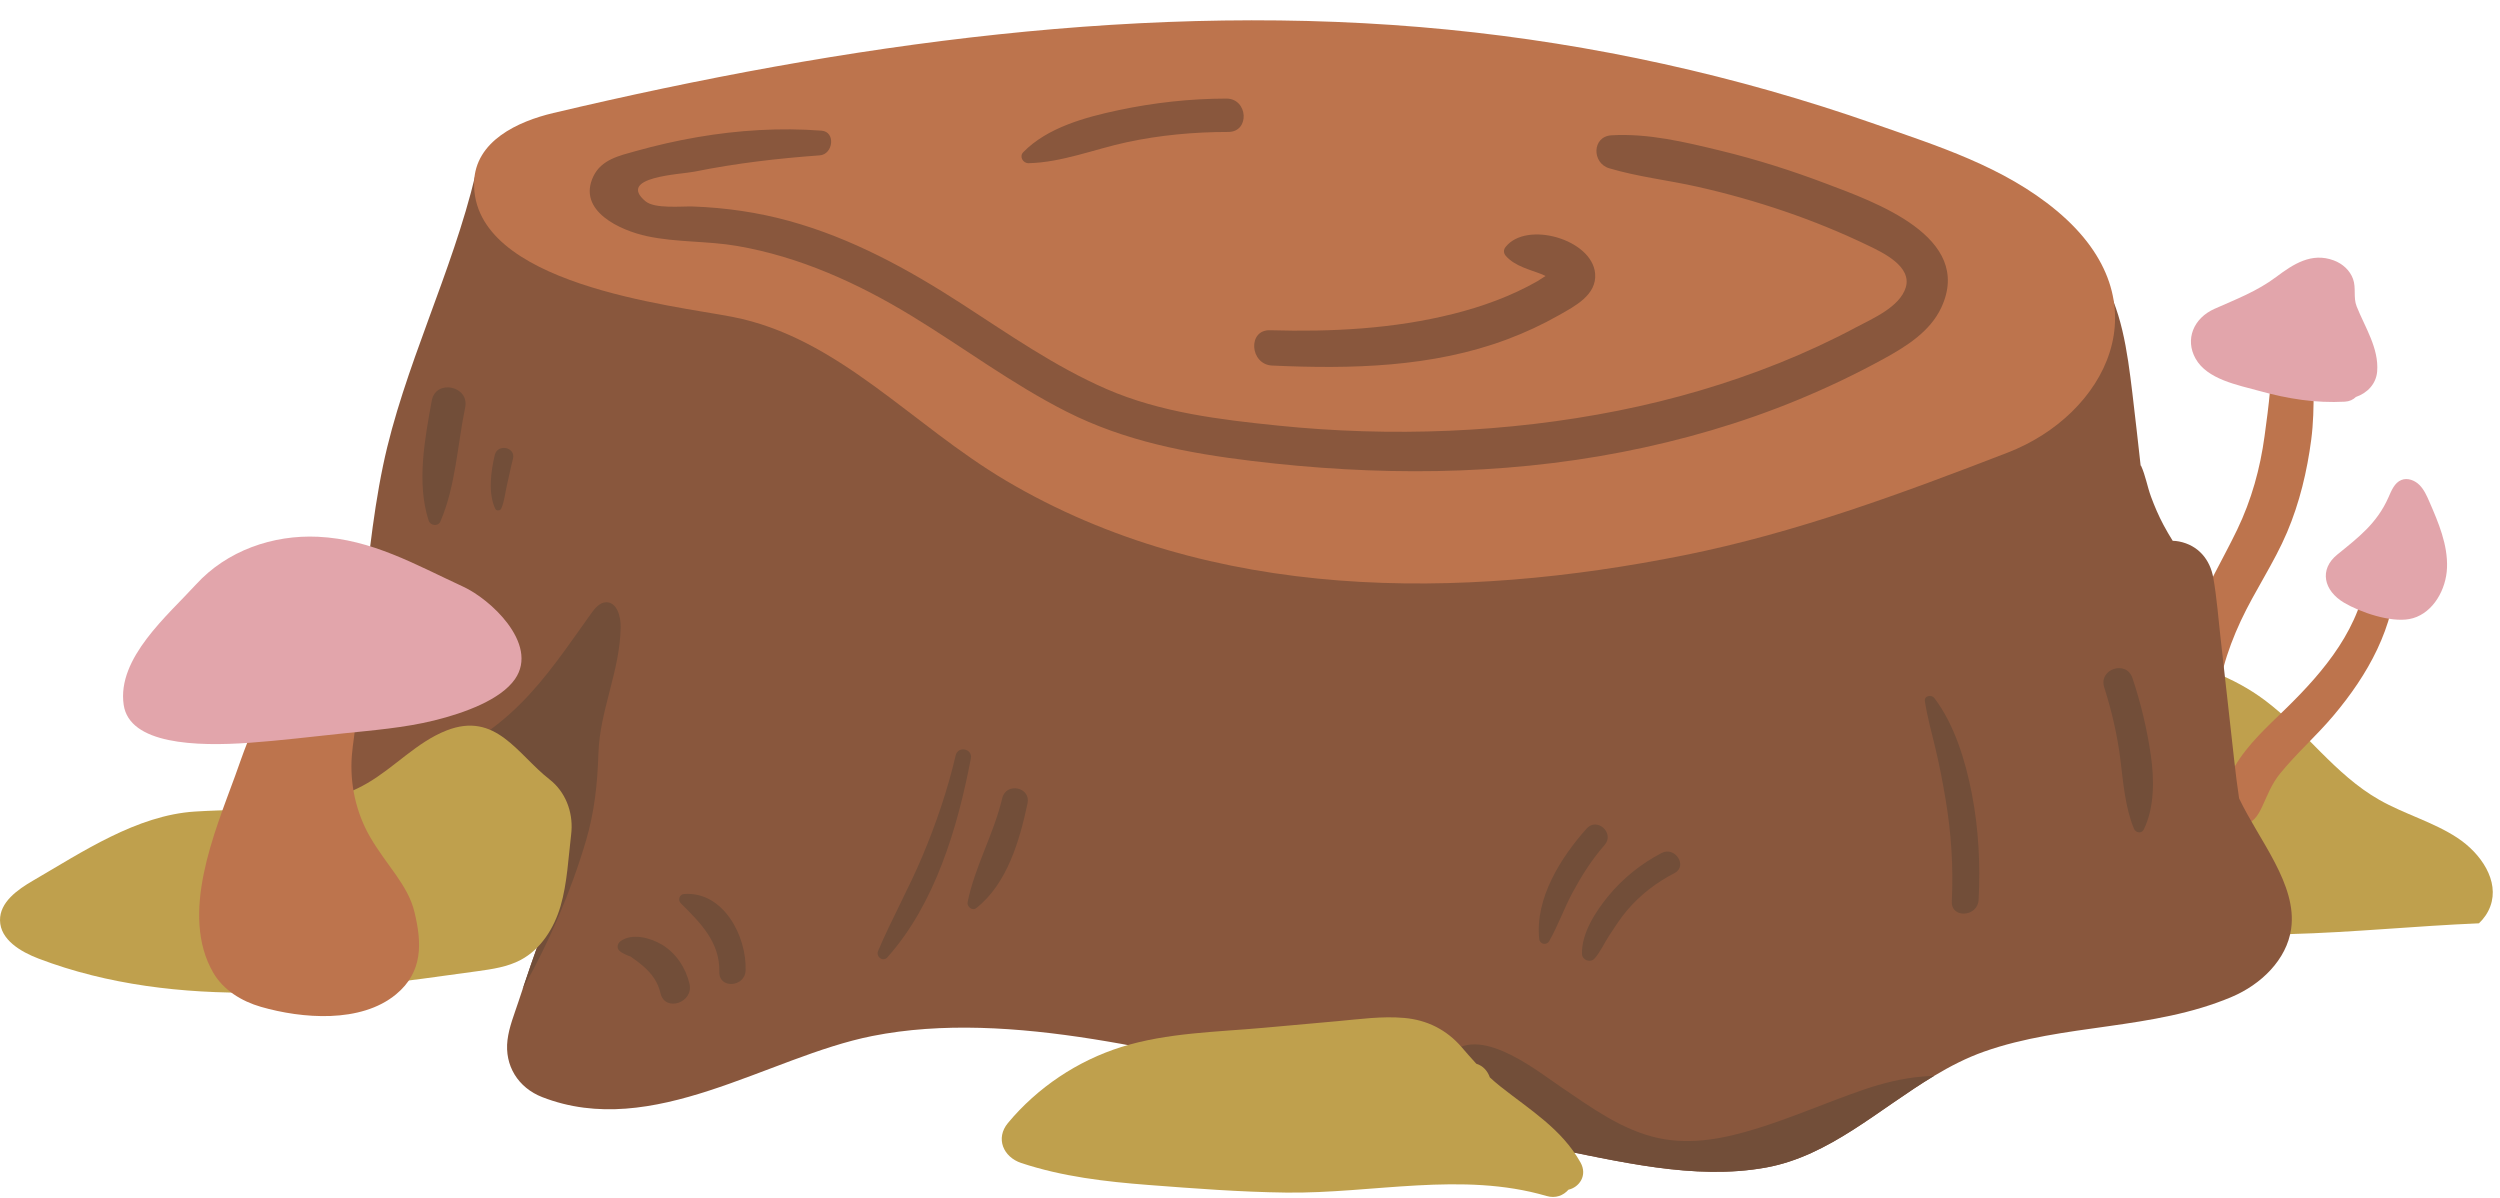 <?xml version="1.0" encoding="UTF-8"?><svg xmlns="http://www.w3.org/2000/svg" xmlns:xlink="http://www.w3.org/1999/xlink" height="194.8" preserveAspectRatio="xMidYMid meet" version="1.0" viewBox="-0.0 -3.3 406.4 194.8" width="406.4" zoomAndPan="magnify"><g id="change1_1"><path d="M323.854,147.962c1-0.087,2.001-0.164,3.003-0.227c15.158-0.961,30.222,1.212,45.361,0.811 c10.264-0.272,20.502-1.325,30.756-1.752c0.811-0.767,1.45-1.677,1.851-2.762c1.526-4.128-1.51-8.616-5.392-11.159 c-3.882-2.543-8.584-3.837-12.641-6.142c-7.322-4.161-11.997-11.266-18.679-16.241c-9.799-7.296-24.256-9.328-35.642-4.296 c-11.386,5.032-18.674,17.227-16.27,28.547C317.46,140.671,320.159,144.937,323.854,147.962z" fill="#BFA04D"/></g><g id="change2_1"><path d="M375.257,52.157c-0.876-2.133-4.423-1.891-5.238,0.206c-0.96,2.471-0.772,5.155-0.995,7.732 c-0.217,2.505-0.556,5.001-0.896,7.497c-0.716,5.263-2.113,10.36-4.46,15.232c-2.271,4.712-5.034,9.256-6.874,14.134 c-1.905,5.053-2.402,10.463-2.228,15.757c0.109,3.315,5.604,3.933,5.697,0.432c0.142-5.406,1.678-10.543,4.002-15.523 c2.284-4.894,5.411-9.419,7.517-14.385c2.045-4.82,3.263-9.957,3.933-15.071c0.347-2.65,0.396-5.32,0.387-7.981 C376.094,57.489,376.3,54.698,375.257,52.157z" fill="#BD744D"/></g><g id="change2_2"><path d="M384.883,89.389c-1.001,9.223-6.974,16.34-13.354,22.562c-2.968,2.895-6.124,5.721-8.25,9.341 c-1.315,2.24-3.244,9.105,1.277,9.364c1.653,0.095,2.559-1.501,3.169-2.805c0.894-1.91,1.539-3.696,2.888-5.36 c2.687-3.316,5.925-6.153,8.68-9.419c5.654-6.704,9.973-14.38,10.327-23.345C389.728,87.026,385.178,86.667,384.883,89.389z" fill="#BD744D"/></g><g id="change3_1"><path d="M372.448,147.699c-0.725,5.03-4.912,9.044-9.644,11.051c-12.855,5.454-27.254,4.299-40.274,8.9 c-2.834,1.001-5.507,2.377-8.1,3.934h-0.004c-9.017,5.408-17.032,13.018-27.29,14.899c-11.807,2.165-24.133-1.092-35.685-3.288 c-0.246-0.045-0.492-0.095-0.739-0.144h-0.004c-7.513-1.471-14.878-3.586-22.163-5.882c-3.192-1.006-6.425-2.075-9.698-3.171 c-1.849-0.361-3.698-0.731-5.543-1.105c-22.293-4.529-48.84-12.283-71.5-7.781c-17.014,3.379-35.685,16.934-53.662,9.933 c-3.931-1.534-6.147-5.129-5.646-9.274c0.255-2.125,1.115-4.204,1.778-6.225c0.224-0.681,0.448-1.362,0.681-2.039 c0.448-1.353,0.904-2.706,1.375-4.051c0.484-1.398,0.976-2.788,1.478-4.177c-3.389,0.284-6.756,0.807-10.065,1.592 c-1.751,0.415-3.492,0.898-5.239,1.353c-2.727,0.708-5.462,1.34-8.27,1.534c-4.598,0.32-9.586-0.762-12.707-4.114 c-6.013-6.446-2.275-16.645,0.976-24.791c7.047-17.651,6.031-34.566,9.77-52.488c3.295-15.806,11.243-31.327,15.031-47.336 c0.201-0.834,0.658-1.349,1.191-1.588c0.681-1.263,1.916-2.07,3.595-1.624c6.479,1.719,12.944,3.834,19.535,4.939 c6.537,1.092,12.528,0.334,18.796-1.998c6.134-2.282,12.228-4.087,18.68-4.579c6.389-0.483,12.841,0.018,19.181,0.979 c11.296,1.714,22.427,4.736,33.661,6.924c11.704,2.278,23.475,4.109,35.282,5.49c23.591,2.756,47.362,3.618,71.061,2.923 c11.516-0.338,34.584-8.025,43.01,4.745c3.586,5.431,4.518,12.549,5.337,19.329c0.501,4.136,0.922,8.052,1.352,11.845 c0.018-0.005,0.036-0.014,0.054-0.023c0.734,1.588,1.021,3.406,1.63,5.057c0.578,1.57,1.24,3.108,2.028,4.588 c0.466,0.875,0.967,1.732,1.495,2.576c0.345,0.009,0.69,0.041,1.03,0.108c3.13,0.618,5.046,2.918,5.579,5.95 c0.573,3.239,0.806,6.559,1.182,9.82c0.775,6.671,1.469,13.347,2.234,20.019c0.228,1.976,0.461,3.978,0.77,5.972 C367.205,133.278,373.478,140.496,372.448,147.699z" fill="#89573D"/></g><g id="change2_3"><path d="M334.376,30.99c-8.634-7.216-19.477-10.576-29.517-14.102c-22.625-7.934-45.963-13.05-69.5-15.376 C186.976-3.271,137.361,3.851,89.952,15.07c-5.715,1.353-12.732,4.521-12.883,11.312C76.7,42.944,109.421,46.33,119.062,48.211 c17.234,3.361,29.035,17.484,44.452,26.61c33.523,19.844,74.037,19.409,110.255,12.141c18.126-3.638,35.234-9.979,52.629-16.699 C342.114,64.191,352.195,45.882,334.376,30.99z" fill="#BD744D"/></g><g id="change3_2"><path d="M199.349,12.724c-5.927,0.013-11.803,0.664-17.595,1.899c-5.331,1.136-11.515,2.813-15.416,6.82 c-0.679,0.697-0.047,1.806,0.865,1.786c5.36-0.118,10.688-2.267,15.889-3.392c5.442-1.177,11.017-1.685,16.583-1.687 C203.218,18.148,202.891,12.716,199.349,12.724z" fill="#89573D"/></g><g id="change4_1"><path d="M314.425,171.584c-9.017,5.408-17.032,13.018-27.29,14.899c-11.807,2.165-24.133-1.092-35.685-3.288 c-0.246-0.045-0.492-0.095-0.739-0.144h-0.004c-2.037-1.48-4.025-3.022-6.062-4.497c-1.11-0.803-2.234-1.592-3.358-2.373 c-0.103-0.072-0.654-0.356-1.075-0.595c-1.54,0.934-3.774,0.659-5.073-0.537c-1.845-1.687-1.594-4.15-0.278-6.031 c4.63-6.635,14.583,1.471,18.93,4.416c4.912,3.324,9.98,7.05,15.881,8.291c5.422,1.141,10.804,0.018,16.007-1.597 c5.848-1.822,11.462-4.294,17.251-6.284c3.139-1.074,6.255-1.849,9.564-2.138C313.127,171.652,313.772,171.602,314.425,171.584z" fill="#724E39"/></g><g id="change4_2"><path d="M100.898,98.654c-0.121,7.231-3.398,13.442-3.622,20.592c-0.148,4.818-0.64,9.441-2.006,14.074 c-2.489,8.444-6.013,16.532-10.316,24.187c0.448-1.353,0.904-2.706,1.375-4.051c0.484-1.398,0.976-2.788,1.478-4.177 c-3.389,0.284-6.756,0.807-10.065,1.592c-1.751,0.415-3.492,0.898-5.239,1.353c0.488-1.367,0.958-2.742,1.419-4.123 c-0.752-0.938-1.151-2.17-0.895-3.559c0.148-0.807,0.313-1.606,0.475-2.409c-2.27-0.126-4.442-1.719-4.545-4.461 c-0.309-8.205,3.031-16.938,9.886-21.728c5.57-3.888,9.362-8.539,13.168-13.785c1.33-1.831,2.664-3.744,4.074-5.715 c0.618-0.866,1.397-1.822,2.454-1.84C100.28,94.576,100.929,96.899,100.898,98.654z" fill="#724E39"/></g><g id="change5_2"><path d="M248.991,184.02c-0.026,0-0.024,0.04,0.002,0.04C249.019,184.059,249.017,184.02,248.991,184.02z" fill="#E2A5AB"/></g><g id="change1_2"><path d="M256.928,185.674c-3.04-5.442-8.253-8.581-13.024-12.361c-0.604-0.478-1.172-0.97-1.716-1.474 c-0.357-1.027-1.096-1.887-2.201-2.22c-0.805-0.872-1.59-1.774-2.396-2.706c-2.423-2.803-5.584-4.407-9.305-4.737 c-3.621-0.321-7.258,0.199-10.862,0.523c-3.973,0.357-7.946,0.715-11.918,1.072c-7.677,0.691-15.774,0.801-23.175,3.114 c-7.19,2.247-13.694,6.616-18.475,12.364c-2.086,2.508-0.742,5.547,2.154,6.507c6.7,2.222,13.706,3.037,20.723,3.574 c7.442,0.57,14.91,1.144,22.377,1.237c14.008,0.175,28.57-3.469,42.287,0.551c1.49,0.437,2.74-0.08,3.572-1.021 C256.727,189.706,258.102,187.774,256.928,185.674z" fill="#BFA04D"/></g><g id="change1_3"><path d="M92.896,131.823c0.242-3.204-1.003-6.432-3.563-8.423c-5.223-4.063-8.701-11.112-16.77-7.944 c-4.805,1.887-8.403,5.976-12.873,8.569c-8.278,4.802-18.452,4.003-27.986,4.6c-9.473,0.593-18.375,6.608-26.322,11.221 c-2.545,1.477-5.423,3.511-5.381,6.47c0.045,3.147,3.351,5.102,6.273,6.216c11.254,4.29,23.431,5.686,35.463,5.53 c12.031-0.156,23.987-1.823,35.906-3.488c2.401-0.335,4.858-0.688,7.002-1.828c3.282-1.745,5.432-5.166,6.481-8.753 c1.087-3.72,1.27-7.92,1.726-11.712C92.869,132.129,92.884,131.976,92.896,131.823z" fill="#BFA04D"/></g><g id="change2_4"><path d="M67.362,144.906c-1.064-4.359-4.544-7.57-7.185-12.122c-2.304-3.972-3.333-8.667-2.982-13.248 c0.318-4.143,1.577-6.838-1.102-10.65c-0.856-1.218-1.97-2.045-3.432-2.201c-9.099-0.971-11.978,9.397-14.456,16.192 c-3.317,9.096-9.053,22.465-3.529,31.964c1.639,2.818,4.623,4.634,7.74,5.532c6.695,1.93,16.229,2.706,21.96-2.032 C68.793,154.69,68.594,149.954,67.362,144.906z" fill="#BD744D"/></g><g fill="#E2A5AB" id="change5_1"><path d="M381.176,61.998c0.762-0.041,1.358-0.333,1.796-0.765c1.845-0.629,3.298-2.117,3.459-4.149 c0.301-3.778-1.996-7.206-3.331-10.569c-0.585-1.474-0.056-2.991-0.594-4.474c-0.503-1.387-1.677-2.469-3.134-3.013 c-3.623-1.351-6.6,0.63-9.362,2.698c-3.123,2.337-6.467,3.597-10.022,5.18c-3.418,1.523-4.829,4.976-3.073,8.099 c1.901,3.38,6.828,4.273,10.438,5.268C371.902,61.528,376.397,62.256,381.176,61.998z" fill="inherit"/><path d="M394.915,78.252c-0.427-0.981-0.872-1.988-1.633-2.737c-0.761-0.748-1.924-1.185-2.912-0.789 c-1.11,0.445-1.61,1.708-2.095,2.809c-1.874,4.253-4.883,6.52-8.335,9.325c-2.977,2.419-2.203,5.854,1.111,7.814 c2.668,1.577,7.513,3.225,10.606,2.661c3.434-0.627,5.704-4.143,6.081-7.668c0.024-0.226,0.04-0.451,0.049-0.676 C397.928,85.253,396.406,81.679,394.915,78.252z" fill="inherit"/><path d="M75.294,92.068c-7.743-3.57-14.828-7.693-23.582-8.111c-7.346-0.351-14.831,2.253-19.853,7.758 c-4.547,4.984-12.877,11.969-11.752,19.572c0.946,6.393,11.706,6.79,20.469,6.158c5.033-0.363,10.102-0.986,15.139-1.514 c4.921-0.516,10.009-0.917,14.836-2.106c5.064-1.248,10.848-3.397,13.161-6.724c2.01-2.891,0.933-6.229-1.208-9.075 C80.483,95.34,77.513,93.092,75.294,92.068z" fill="inherit"/></g><g id="change4_3"><path d="M349.648,119.538c-0.619-4.292-1.624-8.505-2.996-12.614c-0.992-2.969-5.538-1.477-4.589,1.51 c1.228,3.863,2.143,7.798,2.639,11.825c0.452,3.67,0.769,7.742,2.2,11.168c0.277,0.664,1.233,0.838,1.585,0.123 C350.243,127.992,350.203,123.389,349.648,119.538z" fill="#724E39"/></g><g id="change4_4"><path d="M320.545,125.729c-1.024-5.284-2.804-11.212-6.093-15.549c-0.458-0.603-1.683-0.407-1.544,0.508 c0.375,2.462,1.054,4.939,1.641,7.359c0.691,2.846,1.246,5.732,1.73,8.622c0.92,5.49,1.28,11.003,1.005,16.567 c-0.14,2.824,4.213,2.542,4.359-0.26C321.941,137.214,321.643,131.399,320.545,125.729z" fill="#724E39"/></g><g id="change4_5"><path d="M155.354,119.494c-1.312,5.621-3.192,11.133-5.434,16.447c-2.197,5.207-4.962,10.145-7.175,15.336 c-0.398,0.933,0.781,1.862,1.506,1.048c7.752-8.698,11.415-21.046,13.571-32.324C158.13,118.396,155.726,117.902,155.354,119.494z" fill="#724E39"/></g><g id="change4_6"><path d="M162.922,126.46c-1.365,5.794-4.452,11.098-5.626,16.892c-0.148,0.733,0.758,1.476,1.405,0.968 c5.023-3.942,7.054-11,8.335-17.016C167.604,124.64,163.546,123.811,162.922,126.46z" fill="#724E39"/></g><g id="change4_7"><path d="M112.078,156.602c-0.613-2.587-2.192-4.972-4.475-6.342c-1.813-1.088-4.871-1.956-6.753-0.541 c-0.483,0.363-0.652,1.137-0.13,1.571c0.319,0.265,0.593,0.403,0.956,0.574c-0.008-0.004,0.999,0.445,0.737,0.265 c0.713,0.492,1.53,1.095,2.201,1.681c1.37,1.197,2.346,2.553,2.754,4.342C108.084,161.276,112.817,159.716,112.078,156.602z" fill="#724E39"/></g><g id="change4_8"><path d="M111.199,142.029c-0.758,0.056-1.051,0.985-0.529,1.507c3.174,3.17,6.383,6.302,6.261,11.169 c-0.07,2.782,4.178,2.497,4.275-0.255C121.402,148.881,117.587,141.555,111.199,142.029z" fill="#724E39"/></g><g id="change4_9"><path d="M70.187,61.825c-1.12,6.174-2.504,13.391-0.5,19.517c0.267,0.815,1.528,0.99,1.895,0.147 c2.486-5.719,2.778-12.478,4.036-18.551C76.346,59.425,70.83,58.281,70.187,61.825z" fill="#724E39"/></g><g id="change4_10"><path d="M80.427,70.672c-0.622,2.647-1.117,6.197,0.084,8.742c0.184,0.39,0.823,0.316,0.982-0.051 c0.503-1.162,0.623-2.564,0.918-3.802c0.34-1.424,0.608-2.864,0.978-4.282C83.881,69.392,80.877,68.757,80.427,70.672z" fill="#724E39"/></g><g id="change4_11"><path d="M270.109,135.364c-3.3,1.72-6.264,4.082-8.639,6.968c-2.039,2.478-4.419,6.103-4.298,9.454 c0.037,1.017,1.378,1.481,2.043,0.727c0.969-1.099,1.587-2.536,2.399-3.769c0.926-1.406,1.812-2.795,2.906-4.082 c2.152-2.531,4.743-4.509,7.68-6.028C274.412,137.492,272.301,134.221,270.109,135.364z" fill="#724E39"/></g><g id="change4_12"><path d="M257.929,131.385c-4.19,4.683-8.417,11.349-7.714,17.957c0.092,0.867,1.197,1.094,1.626,0.341 c1.46-2.559,2.443-5.407,3.858-8.012c1.484-2.732,3.094-5.27,5.146-7.609C262.53,132.145,259.631,129.483,257.929,131.385z" fill="#724E39"/></g><g id="change3_3"><path d="M296.878,26.56c-5.627-2.137-11.374-3.956-17.22-5.376c-5.771-1.402-11.746-2.838-17.7-2.488 c-3.181,0.187-3.2,4.512-0.377,5.355c4.706,1.405,9.592,1.932,14.388,3.014c4.785,1.079,9.516,2.409,14.16,3.997 c4.616,1.579,9.168,3.433,13.567,5.552c2.374,1.144,7.129,3.381,6.108,6.8c-0.959,3.212-5.488,5.109-8.136,6.524 c-4.05,2.164-8.215,4.086-12.474,5.794c-8.435,3.384-17.197,5.938-26.1,7.718c-18.06,3.61-37.038,4.314-55.34,2.436 c-9.419-0.966-19.099-2.126-27.86-5.935c-8.358-3.634-15.87-8.891-23.498-13.825c-8.807-5.698-17.934-10.697-28.086-13.5 c-5.108-1.41-10.325-2.16-15.615-2.356c-1.879-0.069-6.255,0.43-7.786-0.868c-4.687-3.974,5.767-4.349,7.959-4.793 c6.725-1.364,13.555-2.157,20.394-2.653c2.18-0.158,2.636-3.839,0.283-4.016c-6.745-0.509-13.539-0.088-20.201,1.058 c-3.375,0.581-6.717,1.347-10.016,2.269c-2.643,0.739-5.569,1.369-6.871,4.103c-2.691,5.648,4.439,8.812,8.744,9.73 c4.811,1.027,9.774,0.75,14.609,1.581c10.157,1.744,19.623,6.037,28.393,11.377c8.433,5.135,16.376,11.113,25.204,15.574 c9.468,4.785,19.605,6.725,30.042,7.992c20.085,2.438,40.317,2.444,60.223-1.435c9.796-1.909,19.422-4.694,28.656-8.514 c4.76-1.969,9.427-4.196,13.945-6.676c3.616-1.985,7.496-4.405,9.311-8.311C320.94,35.163,304.62,29.5,296.878,26.56z" fill="#89573D"/></g><g id="change3_4"><path d="M259.305,41.166c-0.483-5.567-11.168-8.638-14.566-4.306c-0.371,0.473-0.328,1.023,0.068,1.464 c1.522,1.695,3.87,2.178,5.9,2.987c0.173,0.069,0.352,0.16,0.534,0.256c-0.633,0.406-1.215,0.784-1.334,0.852 c-4.264,2.429-8.914,4.11-13.658,5.302c-9.737,2.446-19.795,2.95-29.787,2.661c-3.689-0.107-3.291,5.577,0.338,5.742 c12.833,0.582,26.001,0.304,38.183-4.252c2.907-1.087,5.748-2.406,8.448-3.941C255.97,46.487,259.608,44.657,259.305,41.166z" fill="#89573D"/></g></svg>